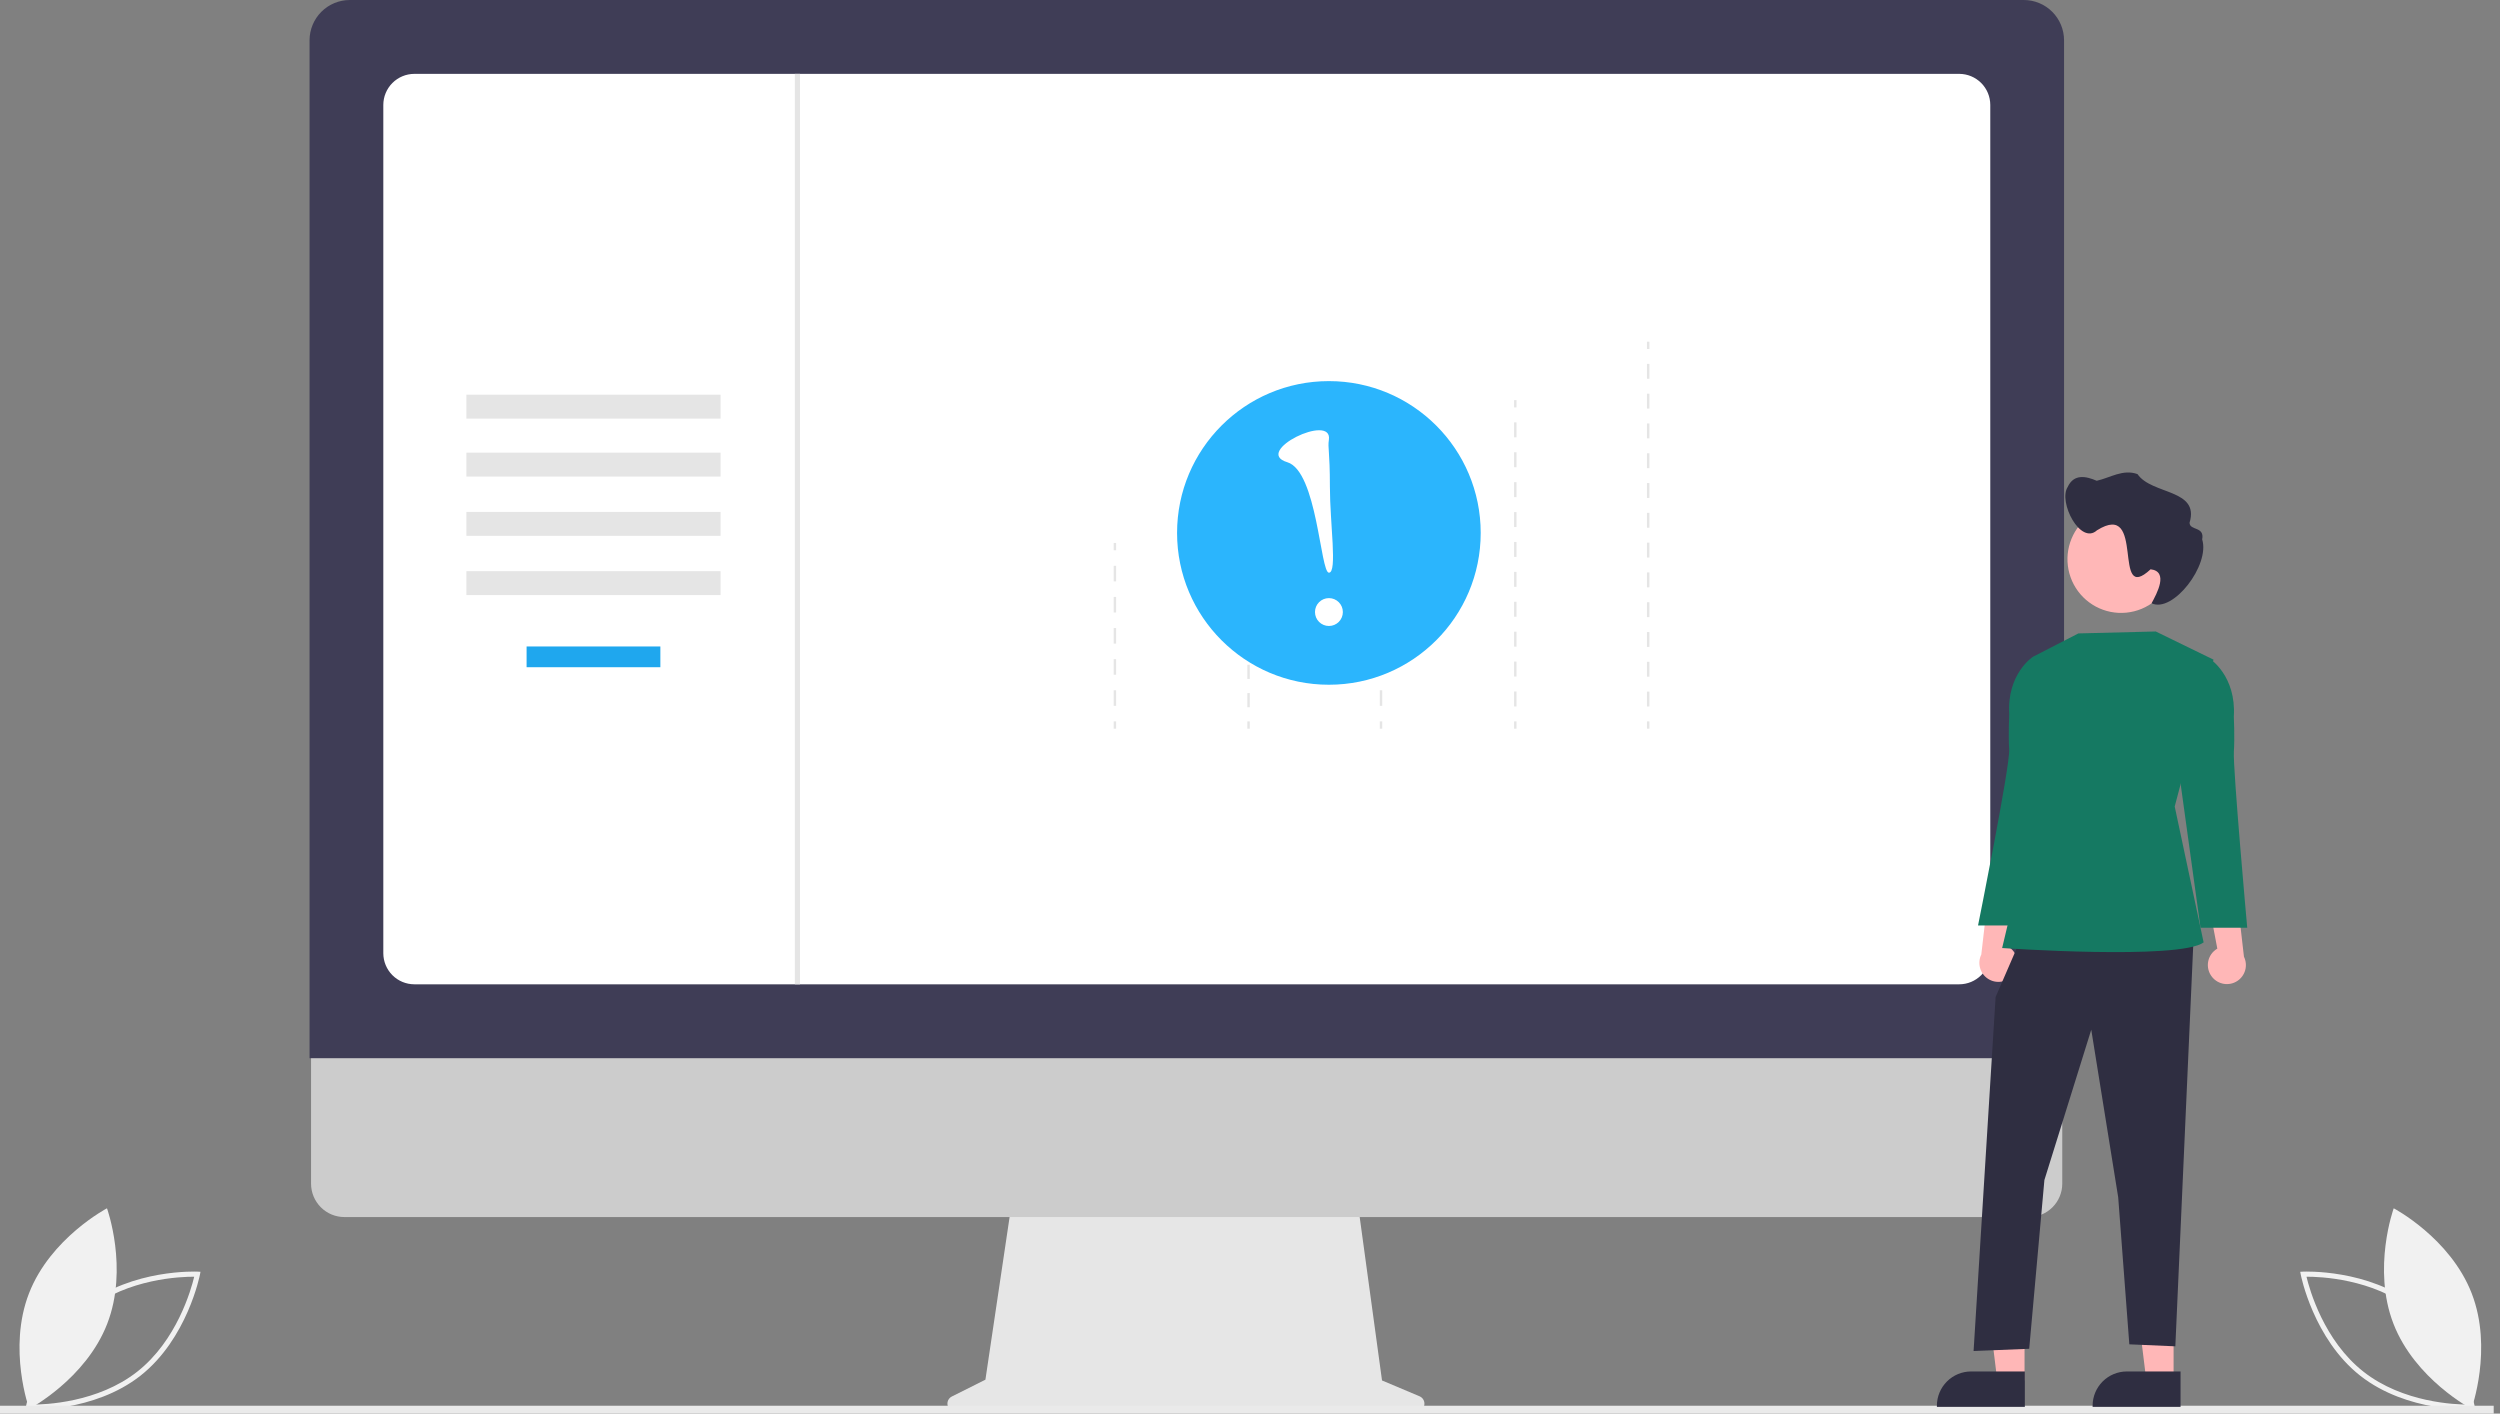 <svg width="382" height="216" viewBox="0 0 382 216" fill="none" xmlns="http://www.w3.org/2000/svg">
<rect x="0" y="0" width="382" height="216" fill="#808080" stroke="none"/>
<g clip-path="url(#clip0_2430_8095)">
<path d="M3.877 215.375L3.961 214.932C3.979 214.835 5.89 205.126 13.052 199.493C20.214 193.859 30.085 194.3 30.183 194.305L30.634 194.328L30.549 194.771C30.531 194.869 28.62 204.577 21.459 210.211C14.297 215.845 4.426 215.404 4.327 215.398L3.877 215.375ZM13.537 200.112C7.482 204.875 5.302 212.663 4.835 214.621C6.846 214.63 14.924 214.35 20.973 209.591C27.022 204.833 29.207 197.041 29.675 195.082C27.663 195.073 19.586 195.353 13.537 200.112Z" fill="#F1F1F1"/>
<path d="M16.383 202.274C13.102 210.737 4.466 215.274 4.466 215.274C4.466 215.274 1.148 206.089 4.429 197.627C7.71 189.164 16.347 184.627 16.347 184.627C16.347 184.627 19.664 193.811 16.383 202.274Z" fill="#F1F1F1"/>
<path d="M377.779 215.398C377.68 215.404 367.809 215.845 360.647 210.211C353.486 204.577 351.575 194.869 351.557 194.771L351.473 194.328L351.923 194.305C352.021 194.3 361.892 193.859 369.054 199.493C376.216 205.126 378.127 214.835 378.145 214.932L378.229 215.375L377.779 215.398ZM352.431 195.082C352.899 197.041 355.084 204.833 361.133 209.591C367.182 214.35 375.26 214.63 377.271 214.621C376.804 212.663 374.624 204.875 368.569 200.112C362.52 195.353 354.443 195.073 352.431 195.082Z" fill="#F1F1F1"/>
<path d="M365.722 202.274C369.003 210.737 377.64 215.274 377.64 215.274C377.64 215.274 380.957 206.089 377.676 197.627C374.395 189.164 365.759 184.627 365.759 184.627C365.759 184.627 362.441 193.811 365.722 202.274Z" fill="#F1F1F1"/>
<path d="M216.908 213.352L211.172 210.933L207.237 182.137H154.836L150.571 210.816L145.439 213.385C145.194 213.508 144.997 213.711 144.88 213.96C144.764 214.209 144.735 214.49 144.798 214.757C144.861 215.025 145.013 215.263 145.228 215.434C145.443 215.605 145.71 215.697 145.984 215.697H216.436C216.717 215.697 216.99 215.6 217.207 215.421C217.425 215.243 217.575 214.995 217.63 214.718C217.686 214.442 217.644 214.155 217.513 213.906C217.381 213.657 217.168 213.461 216.908 213.352Z" fill="#E6E6E6"/>
<path d="M310.026 185.967H52.618C51.267 185.964 49.973 185.425 49.019 184.467C48.065 183.51 47.529 182.213 47.529 180.86V144.51H315.114V180.86C315.114 182.213 314.579 183.51 313.625 184.467C312.671 185.425 311.377 185.964 310.026 185.967Z" fill="#CCCCCC"/>
<path d="M315.388 161.692H47.299V6.156C47.301 4.524 47.949 2.959 49.102 1.805C50.254 0.651 51.817 0.002 53.447 0H309.24C310.87 0.002 312.433 0.651 313.585 1.805C314.738 2.959 315.386 4.524 315.388 6.156V161.692Z" fill="#3F3D56"/>
<path d="M299.375 150.402H63.31C62.053 150.4 60.849 149.9 59.96 149.01C59.072 148.12 58.572 146.914 58.57 145.655V16.034C58.572 14.775 59.072 13.569 59.96 12.679C60.849 11.789 62.053 11.289 63.31 11.287H299.375C300.632 11.289 301.836 11.789 302.725 12.679C303.613 13.569 304.113 14.775 304.115 16.034V145.655C304.113 146.914 303.613 148.12 302.725 149.01C301.836 149.9 300.632 150.4 299.375 150.402Z" fill="white"/>
<path d="M389.061 215.999H-14.428C-14.564 216.002 -14.697 215.96 -14.806 215.879C-14.916 215.798 -14.995 215.683 -15.033 215.553C-15.056 215.464 -15.059 215.37 -15.041 215.28C-15.023 215.19 -14.984 215.105 -14.928 215.032C-14.872 214.959 -14.8 214.9 -14.717 214.859C-14.635 214.819 -14.544 214.797 -14.452 214.797H389.012C389.156 214.792 389.296 214.836 389.412 214.921C389.527 215.007 389.61 215.129 389.647 215.267C389.667 215.355 389.666 215.446 389.646 215.534C389.626 215.622 389.586 215.704 389.53 215.774C389.473 215.844 389.402 215.901 389.321 215.94C389.24 215.979 389.151 215.999 389.061 215.999Z" fill="#EAEAEA"/>
<path d="M110.102 60.31H71.262V63.963H110.102V60.31Z" fill="#E5E5E5"/>
<path d="M110.102 69.168H71.262V72.821H110.102V69.168Z" fill="#E5E5E5"/>
<path d="M110.102 78.221H71.262V81.874H110.102V78.221Z" fill="#E5E5E5"/>
<path d="M110.102 87.275H71.262V90.928H110.102V87.275Z" fill="#E5E5E5"/>
<path d="M100.904 98.781H80.463V101.951H100.904V98.781Z" fill="#1FA7EE"/>
<path d="M170.543 82.963H170.172V84.079H170.543V82.963Z" fill="#E5E5E5"/>
<path d="M170.543 107.853H170.172V105.476H170.543V107.853ZM170.543 103.098H170.172V100.721H170.543V103.098ZM170.543 98.344H170.172V95.966H170.543V98.344ZM170.543 93.589H170.172V91.212H170.543V93.589ZM170.543 88.834H170.172V86.457H170.543V88.834Z" fill="#E5E5E5"/>
<path d="M170.543 110.23H170.172V111.346H170.543V110.23Z" fill="#E5E5E5"/>
<path d="M211.205 82.963H210.834V84.079H211.205V82.963Z" fill="#E5E5E5"/>
<path d="M211.205 107.853H210.834V105.476H211.205V107.853ZM211.205 103.098H210.834V100.721H211.205V103.098ZM211.205 98.344H210.834V95.966H211.205V98.344ZM211.205 93.589H210.834V91.212H211.205V93.589ZM211.205 88.834H210.834V86.457H211.205V88.834Z" fill="#E5E5E5"/>
<path d="M211.205 110.23H210.834V111.346H211.205V110.23Z" fill="#E5E5E5"/>
<path d="M231.723 61.137H231.352V62.252H231.723V61.137Z" fill="#E5E5E5"/>
<path d="M231.723 107.946H231.352V105.661H231.723V107.946ZM231.723 103.377H231.352V101.092H231.723V103.377ZM231.723 98.807H231.352V96.522H231.723V98.807ZM231.723 94.238H231.352V91.953H231.723V94.238ZM231.723 89.669H231.352V87.384H231.723V89.669ZM231.723 85.099H231.352V82.814H231.723V85.099ZM231.723 80.53H231.352V78.245H231.723V80.53ZM231.723 75.96H231.352V73.676H231.723V75.96ZM231.723 71.391H231.352V69.106H231.723V71.391ZM231.723 66.822H231.352V64.537H231.723V66.822Z" fill="#E5E5E5"/>
<path d="M231.723 110.23H231.352V111.346H231.723V110.23Z" fill="#E5E5E5"/>
<path d="M252.03 52.211H251.658V53.327H252.03V52.211Z" fill="#E5E5E5"/>
<path d="M252.03 107.953H251.658V105.677H252.03V107.953ZM252.03 103.401H251.658V101.125H252.03V103.401ZM252.03 98.849H251.658V96.573H252.03V98.849ZM252.03 94.296H251.658V92.02H252.03V94.296ZM252.03 89.744H251.658V87.468H252.03V89.744ZM252.03 85.192H251.658V82.916H252.03V85.192ZM252.03 80.639H251.658V78.363H252.03V80.639ZM252.03 76.087H251.658V73.811H252.03V76.087ZM252.03 71.535H251.658V69.259H252.03V71.535ZM252.03 66.982H251.658V64.706H252.03V66.982ZM252.03 62.43H251.658V60.154H252.03V62.43ZM252.03 57.878H251.658V55.602H252.03V57.878Z" fill="#E5E5E5"/>
<path d="M252.03 110.23H251.658V111.346H252.03V110.23Z" fill="#E5E5E5"/>
<path d="M190.967 68.018H190.596V69.133H190.967V68.018Z" fill="#E5E5E5"/>
<path d="M190.967 108.066H190.596V105.903H190.967V108.066ZM190.967 103.74H190.596V101.577H190.967V103.74ZM190.967 99.414H190.596V97.251H190.967V99.414ZM190.967 95.088H190.596V92.925H190.967V95.088ZM190.967 90.762H190.596V88.599H190.967V90.762ZM190.967 86.436H190.596V84.273H190.967V86.436ZM190.967 82.11H190.596V79.947H190.967V82.11ZM190.967 77.784H190.596V75.621H190.967V77.784ZM190.967 73.458H190.596V71.295H190.967V73.458Z" fill="#E5E5E5"/>
<path d="M190.967 110.23H190.596V111.346H190.967V110.23Z" fill="#E5E5E5"/>
<path d="M122.241 11.287H121.455V150.402H122.241V11.287Z" fill="#E5E5E5"/>
<path d="M307.585 148.98C307.857 148.657 308.054 148.277 308.163 147.869C308.273 147.461 308.291 147.033 308.218 146.617C308.144 146.201 307.981 145.806 307.738 145.46C307.496 145.114 307.18 144.825 306.814 144.614L308.734 134.52L303.812 136.574L302.744 145.845C302.431 146.484 302.363 147.215 302.553 147.901C302.743 148.587 303.177 149.18 303.774 149.566C304.371 149.953 305.088 150.106 305.791 149.998C306.493 149.89 307.132 149.528 307.585 148.98Z" fill="#FFB7B7"/>
<path d="M332.125 210.921H327.957L325.975 194.822L332.126 194.823L332.125 210.921Z" fill="#FFB7B7"/>
<path d="M333.188 214.967L319.75 214.967V214.796C319.75 213.407 320.301 212.075 321.282 211.093C322.263 210.111 323.593 209.559 324.98 209.559L333.188 209.559L333.188 214.967Z" fill="#2F2E41"/>
<path d="M309.35 210.921H305.182L303.199 194.822L309.35 194.823L309.35 210.921Z" fill="#FFB7B7"/>
<path d="M309.395 214.967L295.957 214.967V214.796C295.957 213.407 296.508 212.075 297.489 211.093C298.47 210.111 299.8 209.559 301.187 209.559L309.395 209.559L309.395 214.967Z" fill="#2F2E41"/>
<path d="M309.009 142.93L304.93 152.341L301.564 206.435L310.063 206.094L312.384 180.308L319.544 157.34L323.661 182.945L325.36 205.413L332.392 205.718L335.194 142.93H309.009Z" fill="#2F2E41"/>
<path d="M329.4 96.49L317.577 96.786L310.636 100.355L310.255 126.683L305.926 144.86C305.926 144.86 332.975 146.724 336.714 144.001L332.295 123.235L338.222 100.793L329.4 96.49Z" fill="#157962"/>
<path d="M311.898 100.767L310.635 100.355C310.635 100.355 306.629 102.93 307.01 109.155C307.01 109.155 306.86 112.376 307.003 114.52C307.168 116.979 302.244 141.414 302.244 141.414H309.383L312.442 119.286L311.898 100.767Z" fill="#157962"/>
<path d="M338.035 149.318C337.763 148.995 337.566 148.615 337.457 148.207C337.348 147.798 337.329 147.371 337.403 146.955C337.476 146.539 337.64 146.143 337.882 145.797C338.125 145.451 338.44 145.163 338.806 144.952L336.887 134.857L341.809 136.912L342.876 146.183C343.189 146.822 343.257 147.553 343.068 148.239C342.878 148.925 342.443 149.517 341.846 149.904C341.25 150.29 340.532 150.444 339.83 150.336C339.127 150.228 338.489 149.866 338.035 149.318Z" fill="#FFB7B7"/>
<path d="M336.442 101.107L337.704 100.695C337.704 100.695 341.711 103.27 341.329 109.495C341.329 109.495 341.48 112.716 341.336 114.86C341.172 117.319 343.376 141.754 343.376 141.754H336.237L333.178 119.626L336.442 101.107Z" fill="#157962"/>
<path d="M332.3 85.446C332.3 87.069 331.819 88.656 330.919 90.006C330.018 91.356 328.738 92.408 327.241 93.029C325.743 93.65 324.095 93.813 322.505 93.496C320.915 93.179 319.455 92.398 318.309 91.25C317.163 90.102 316.382 88.639 316.066 87.047C315.749 85.455 315.912 83.805 316.532 82.305C317.152 80.805 318.203 79.523 319.551 78.622C320.898 77.72 322.483 77.238 324.104 77.238C325.178 77.236 326.241 77.445 327.234 77.854C328.227 78.263 329.13 78.864 329.891 79.622C330.652 80.38 331.257 81.281 331.67 82.273C332.083 83.266 332.297 84.33 332.3 85.405C332.3 85.419 332.3 85.432 332.3 85.446Z" fill="#FFB7B7"/>
<path d="M315.936 74.42C316.896 72.353 318.754 72.762 320.379 73.462C322.436 73.005 324.394 71.637 326.611 72.446C328.795 75.627 336.127 74.691 334.567 79.87C334.565 81.111 336.899 80.388 336.491 82.421C337.728 86.332 332.029 93.739 328.758 92.18C329.567 90.695 331.415 87.322 328.612 86.987C322.581 92.606 327.989 76.287 320.413 81.033C317.904 83.332 314.469 76.72 315.936 74.42Z" fill="#2F2E41"/>
<path d="M203.054 104.628C215.865 104.628 226.251 94.242 226.251 81.431C226.251 68.62 215.865 58.234 203.054 58.234C190.243 58.234 179.857 68.62 179.857 81.431C179.857 94.242 190.243 104.628 203.054 104.628Z" fill="#2BB5FD"/>
<path d="M203.06 95.65C204.236 95.65 205.189 94.697 205.189 93.52C205.189 92.344 204.236 91.391 203.06 91.391C201.883 91.391 200.93 92.344 200.93 93.52C200.93 94.697 201.883 95.65 203.06 95.65Z" fill="white"/>
<path d="M203.052 67.211C202.857 68.511 203.207 68.783 203.209 74.388C203.211 79.992 204.374 87.507 203.059 87.507C201.745 87.507 201.264 71.999 196.699 70.627C191.331 69.013 203.686 63.002 203.052 67.211Z" fill="white"/>
</g>
<defs>
<clipPath id="clip0_2430_8095">
<rect width="381.036" height="215.999" fill="white"/>
</clipPath>
</defs>
</svg>
